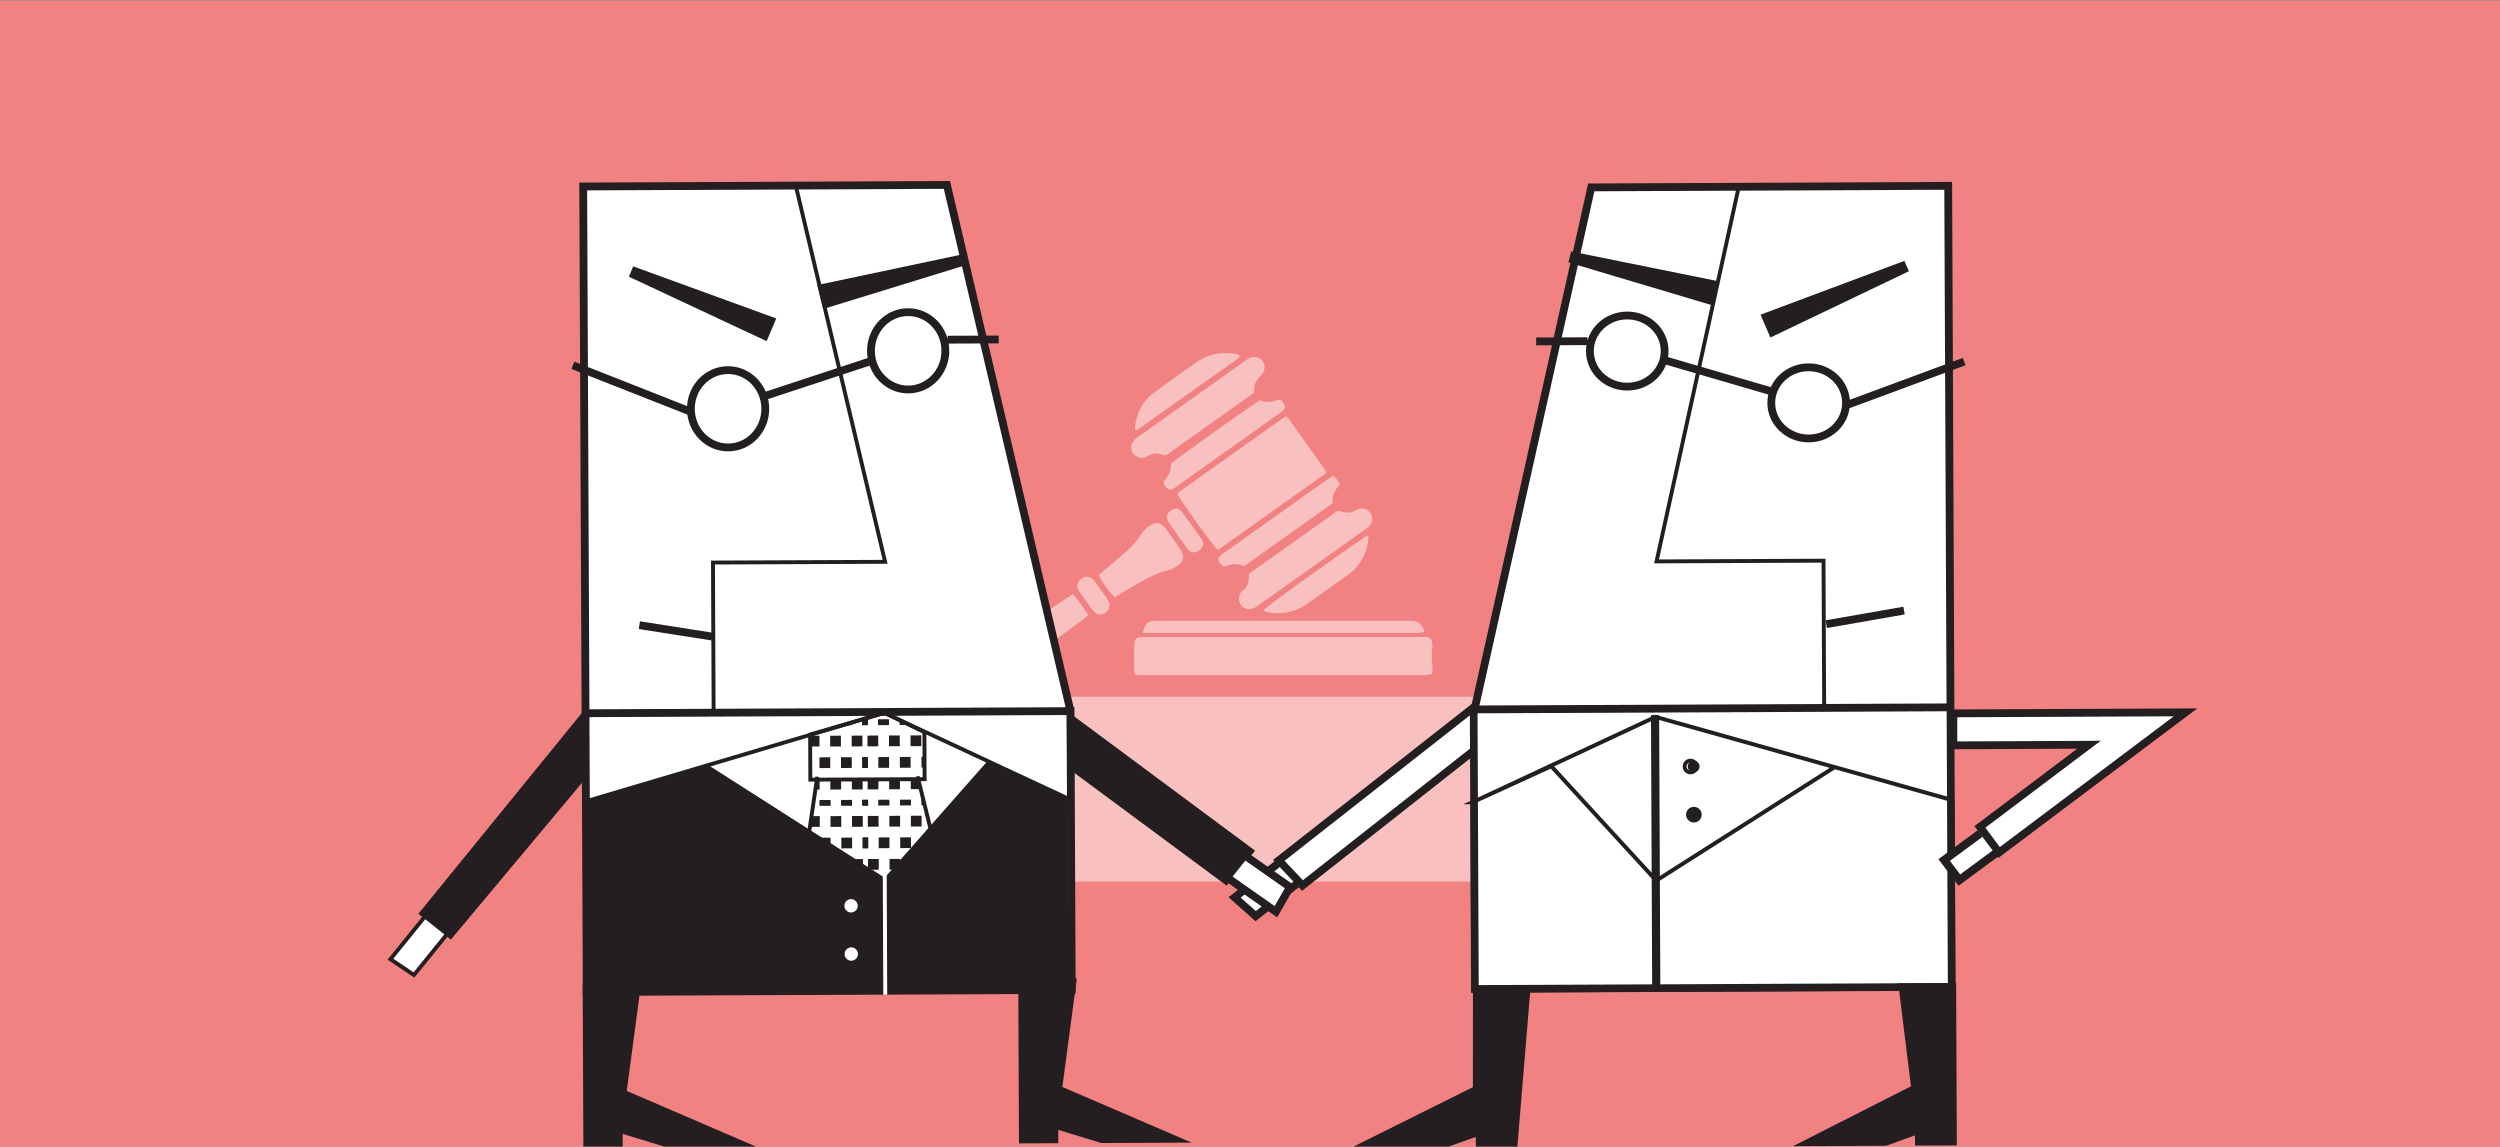<?xml version="1.0" encoding="UTF-8"?>
<svg id="_Слой_1" data-name="Слой 1" xmlns="http://www.w3.org/2000/svg" viewBox="0 0 1595.91 731.95">
  <rect x="0" y="0" width="1595.91" height="731.95" fill="#808080" stroke="none"/>
  <defs>
    <style>
      .cls-1, .cls-2 {
        fill: #fff;
      }

      .cls-3 {
        opacity: .5;
      }

      .cls-2, .cls-4, .cls-5, .cls-6, .cls-7, .cls-8, .cls-9, .cls-10 {
        stroke: #231f20;
      }

      .cls-2, .cls-4, .cls-5, .cls-6, .cls-7, .cls-8, .cls-9, .cls-10, .cls-11 {
        stroke-miterlimit: 10;
      }

      .cls-2, .cls-9 {
        stroke-width: 4.99px;
      }

      .cls-4 {
        stroke-width: 2.57px;
      }

      .cls-4, .cls-5, .cls-6, .cls-7, .cls-8, .cls-9, .cls-10, .cls-11 {
        fill: none;
      }

      .cls-5 {
        stroke-width: 2.45px;
      }

      .cls-12 {
        fill: #f28181;
      }

      .cls-6 {
        stroke-width: 5.21px;
      }

      .cls-7, .cls-11 {
        stroke-width: 2.5px;
      }

      .cls-8 {
        stroke-width: 4.9px;
      }

      .cls-10 {
        stroke-width: 10.42px;
      }

      .cls-11 {
        stroke: #fff;
      }

      .cls-13 {
        fill: #231f20;
      }
    </style>
  </defs>
  <rect class="cls-12" x="0" y=".3" width="1595.91" height="732.21"/>
  <g class="cls-3">
    <path class="cls-1" d="M996.18,444.87c-2.07-.04-4.39-.12-6.72-.12-111.46,0-222.91,0-334.37,0-1.76,0-3.53-.06-5.29,.07-.94,.07-1.91,.38-2.78,.77-1.14,.5-1.65,1.52-1.71,2.72-.03,0-.07,0-.09,0,.04,.15,.07,.3,.11,.45,.03,.44,.12,.86,.29,1.23,1.38,5.78,2.78,11.26,3.87,16.79,1.16,5.93,2.17,11.92,2.79,17.94,.64,6.2,.99,12.47,.99,18.71,0,6.24-.35,12.51-1,18.71-.63,6.02-1.67,12.01-2.83,17.94-1.2,6.07-2.77,12.06-4.19,18.12,.04,0,.11,.01,.2,.02-.09,.35-.14,.72-.12,1.13,.11,1.94,1.54,3.19,4.06,3.38,1.36,.11,2.74,.06,4.11,.06,112.44,0,224.87,0,337.31,0,1.93,0,3.86-.13,5.63-.19,5.25-9.82,11.19-41.79,10.34-64.15-.65-17.3-5.76-46.03-10.6-53.57Z"/>
    <path class="cls-1" d="M694.64,392.51c-3.07-4.67-5.84-9.1-9.75-13.32-1.83,1.19-3.15,2.01-4.43,2.9-20.09,13.98-40.68,27.19-61.5,40.03-22.15,13.66-44.41,27.15-66.48,40.95-21.41,13.39-42.47,27.33-62.58,42.63-7.62,5.8-14.84,12.14-22.18,18.31-1.64,1.38-3.05,3.04-4.44,4.67-1.43,1.68-1.55,3.59-.27,5.41,4.04,5.77,8.06,11.56,12.23,17.24,1.71,2.32,3.44,2.66,6.23,1.45,3.05-1.32,6.1-2.72,8.93-4.44,8.18-4.99,16.43-9.91,24.34-15.3,26.56-18.08,51.8-37.92,76.66-58.25,33.33-27.27,66.25-55.05,101.24-80.22,.73-.53,1.29-1.31,2.01-2.06Z"/>
    <path class="cls-1" d="M753.36,313.56c-.73,.52-1.26,1.32-1.82,1.93,5.78,9.32,22.35,32.2,25.86,35.64,23.03-16.35,46.12-32.74,69.15-49.15-.3-.93-.36-1.55-.67-1.99-7.8-11.02-15.63-22.03-23.48-33.02-.32-.45-.88-.71-1.45-1.15-.7,.39-1.4,.7-2.02,1.14-21.87,15.53-43.73,31.06-65.57,46.62Z"/>
    <path class="cls-1" d="M914.08,415.94c.14-1.1,.28-1.86,.32-2.62,.04-.78,.03-1.57-.06-2.34-.22-1.92-.72-3.06-1.81-3.69-.6-.44-1.34-.71-2.14-.71h-178.26c-.17,0-.33,.01-.49,.02-.26,0-.53,0-.79,0-6.02,.05-6.83,.89-6.81,6.77,0,.11,0,.23,.01,.35-.04,.33-.07,.66-.07,1v12c0,.07,.02,.14,.02,.2,.05,1.21,.19,2.41,.5,3.64,2.42,.7,4.77,.43,7.08,.43,58.35,.02,116.69,.01,175.04,.01,1.37,0,2.75,.08,4.11-.04,1.1-.09,2.19-.41,3.28-.62,.53-2.99,.65-5.7,0-8.53v-5.86s.04-.01,.07-.02Z"/>
    <path class="cls-1" d="M866.83,325.04c-.73,.26-1.42,.66-2.1,1.05-2.15,1.24-4.47,1.34-6.82,.92-1.31-.23-2.58-.65-3.93-1.01-18.91,13.43-37.69,26.78-56.81,40.36,.5,4.66-.59,8.25-4.08,10.84-.31,.23-.55,.55-.79,.86-1.82,2.39-1.88,5.87-.15,8.18,2,2.66,5.3,3.46,8.36,1.94,1.04-.52,2-1.21,2.96-1.89,22.47-15.95,44.93-31.9,67.39-47.86,.95-.68,1.94-1.34,2.79-2.13,2.49-2.34,2.99-5.77,1.34-8.54-1.66-2.78-4.93-3.89-8.17-2.72Z"/>
    <path class="cls-1" d="M726.19,291.71c2.18,1.05,4.22,.71,6.14-.46,3.46-2.11,6.98-2.21,10.65-.64,.31,.13,.75-.05,1.57-.12,18.47-13.12,37.25-26.47,55.77-39.63,.4-2.55,.34-4.82,1.18-6.7,.84-1.88,2.56-3.36,3.92-5,2.27-2.74,2.48-6.01,.52-8.6-2.07-2.73-5.67-3.44-8.93-1.67-1.03,.56-1.96,1.28-2.92,1.96-22.31,15.85-44.61,31.71-66.9,47.57-1.11,.79-2.28,1.57-3.19,2.56-3.29,3.58-2.19,8.61,2.2,10.72Z"/>
    <path class="cls-1" d="M900.71,396.28c-.98,0-1.96-.01-2.94-.01-52.45,0-104.9,0-157.35,0-1.37,0-2.75-.07-4.11,.08-3.83,.43-5.67,2.35-6.86,7.68h6.89c55.19,0,110.38,0,165.57,0,1.57,0,3.14,.07,4.69-.05,.86-.07,1.7-.47,2.67-.76-1.26-4.78-4.05-6.95-8.56-6.95Z"/>
    <path class="cls-1" d="M711.63,381.27c5.87-3.49,11.71-7.06,17.65-10.45,5.1-2.92,10.41-5.33,16.23-6.62,2.2-.49,4.36-1.74,6.23-3.07,3.95-2.82,4.57-6.1,1.98-10.14-2.22-3.46-4.71-6.74-7.09-10.09-.91-1.28-1.76-2.6-2.77-3.79-3.05-3.65-6.38-4.18-10.26-1.3-2,1.49-3.95,3.32-5.26,5.41-2.32,3.7-5.08,6.97-8.28,9.85-4.66,4.19-9.46,8.21-14.22,12.28-1.47,1.26-2.99,2.46-4.42,3.64,2.13,4.67,6.96,11.42,10.2,14.3Z"/>
    <path class="cls-1" d="M850.98,303.69c-1.94,1.3-3.74,2.44-5.47,3.66-15.63,11.08-31.25,22.18-46.87,33.27-6.22,4.41-12.45,8.8-18.63,13.27-2.82,2.04-2.98,3.08-1.06,5.76,.64,.89,1.62,1.53,2.3,2.15,2.41-.65,4.46-1.57,6.53-1.65,2.07-.08,4.16,.68,6.61,1.13,18.58-13.2,37.36-26.54,56.31-40-.63-4.92,1.59-8.72,4.62-11.92q-1.23-3.34-4.34-5.69Z"/>
    <path class="cls-1" d="M747.36,296.2c.78,4.56-1.86,7.99-4.55,11.24,.19,.8,.22,1.41,.47,1.91,.35,.69,.82,1.34,1.32,1.94,1.24,1.47,2.51,1.75,4.12,.82,1.18-.68,2.29-1.51,3.4-2.3,21.21-15.08,42.42-30.16,63.63-45.24,.96-.68,1.94-1.33,2.85-2.07,1.85-1.5,2.12-2.72,1.1-4.55-1.35-2.42-2.72-3.4-4.62-2.52-3.66,1.7-7.2,1.32-10.71,.07-5.52,3.13-53.56,37.39-57.01,40.69Z"/>
    <path class="cls-1" d="M833.6,386.02c9.17-6.34,18.25-12.81,27.27-19.36,5.72-4.16,9.51-9.8,11.5-16.58,.74-2.54,1.52-5.13,1.06-8.49-1.43,.85-2.42,1.36-3.33,1.99-28.98,20.03-60.69,42.92-63.88,46.18,1.59,.48,2.98,1.12,4.43,1.31,8.24,1.07,16.04-.27,22.95-5.05Z"/>
    <path class="cls-1" d="M725.91,274.46c21.55-15.22,43.08-30.46,64.59-45.73,.42-.3,.62-.92,1.06-1.58-.79-.41-1.41-.93-2.11-1.05-8.57-1.46-16.88-.77-24.21,4.23-9.85,6.71-19.55,13.64-29.13,20.74-5.15,3.82-8.45,9.19-10.3,15.33-.77,2.56-1.64,5.19-1.18,7.94,.56,.06,1.06,.27,1.28,.11Z"/>
    <path class="cls-1" d="M457.46,536.81c-4.19,4.64-7.84,9.2-11.47,13.77-1.65,2.07-1.66,4.31-.2,6.52,.65,.98,1.29,1.96,2.03,2.87,2.2,2.7,3.76,3.19,7.17,2,4.79-1.67,9.54-3.46,14.27-5.27,.66-.25,1.17-.89,1.7-1.32-2.63-5.19-9.71-15.02-13.5-18.56Z"/>
    <path class="cls-1" d="M767.65,348.92c.98-1.82,.23-3.44-.8-4.9-4.03-5.73-8.03-11.49-12.22-17.11-2.09-2.81-4.28-2.98-7.09-1.07-2.71,1.84-3.4,4.24-1.85,7.04,.85,1.52,1.95,2.91,2.96,4.33,3.04,4.29,6.11,8.56,9.14,12.85,1.06,1.5,2.32,2.62,4.31,2.54,2.56-.15,4.35-1.48,5.53-3.69Z"/>
    <path class="cls-1" d="M697.54,389.65c.44,.61,1.08,1.12,1.71,1.55,1.95,1.3,3.96,1.44,6.01,.18,1.99-1.22,2.96-3,3.09-5.9-.46-.91-1.01-2.36-1.86-3.62-2.29-3.38-4.69-6.68-7.07-9.99-.56-.78-1.16-1.57-1.88-2.21-2.72-2.4-6.53-1.9-8.63,1.08-1.52,2.14-1.58,4.39-.12,6.53,2.85,4.17,5.79,8.27,8.74,12.37Z"/>
  </g>
  <polygon class="cls-13" points="885.34 727.17 922.45 727.21 947.3 718.42 947.3 727.25 963.79 727.27 974.24 601.34 945.49 601.3 945.45 697.22 885.34 727.17"/>
  <polygon class="cls-10" points="885.34 727.17 922.45 727.21 947.3 718.42 947.3 727.25 963.79 727.27 974.24 601.34 945.49 601.3 945.45 697.22 885.34 727.17"/>
  <polyline class="cls-2" points="818.31 549.28 788.15 572.88 801.57 584.83 830.5 562.19"/>
  <polyline class="cls-2" points="961.53 435.25 816.34 549.22 831.45 565.27 958.52 465.21"/>
  <polyline class="cls-1" points="940.75 454.97 941.52 631.3 1245.89 629.97 1245.12 453.64"/>
  <polyline class="cls-8" points="940.75 454.97 941.52 631.3 1245.89 629.97 1245.12 453.64"/>
  <polygon class="cls-1" points="941.28 452.86 1245.11 451.54 1243.66 118.63 1015.81 119.62 941.28 452.86"/>
  <polygon class="cls-9" points="941.28 452.86 1245.11 451.54 1243.66 118.63 1015.81 119.62 941.28 452.86"/>
  <polyline class="cls-7" points="1110.39 117.33 1057.48 358.38 1164.07 357.92 1164.49 453.99"/>
  <line class="cls-9" x1="1165.85" y1="398.45" x2="1215.47" y2="389.77"/>
  <path class="cls-4" d="M939.95,512.15l.52,120.21,306.47-1.34-.45-120.21-75.34-21.12-113.86,72.45-67.03-73.02-50.33,23.03Zm231.21-22.45l-113.86,72.45-67.03-73.02m-50.33,23.03l116.9-54.52,189.57,53.18"/>
  <path class="cls-9" d="M1013.38,217.8l-32.74,.14m197.81,40.81l75.4-27.92m-123.55,18.87l-67.65-19.77m-47.72-5.71c.05,12.54,10.78,22.66,23.96,22.6,13.18-.06,23.82-10.27,23.76-22.81-.05-12.54-10.78-22.66-23.96-22.61-13.18,.06-23.82,10.27-23.76,22.82Zm115.79,33.07c.05,12.54,10.78,22.66,23.96,22.61,13.18-.06,23.82-10.27,23.76-22.82-.05-12.54-10.78-22.66-23.96-22.61-13.18,.06-23.82,10.27-23.76,22.82Z"/>
  <polygon class="cls-13" points="1215.7 166.53 1123.84 200.88 1130.17 215.45 1218.57 173.15 1215.7 166.53"/>
  <polygon class="cls-13" points="1001.23 167.52 1093.49 195.03 1097.23 179.59 1002.93 160.51 1001.23 167.52"/>
  <polygon class="cls-13" points="1166.55 726.37 1203.16 726.21 1227.63 717.37 1227.67 726.1 1243.94 726.03 1243.53 632.8 1217.65 632.92 1225.52 696.43 1166.55 726.37"/>
  <polygon class="cls-10" points="1166.55 726.37 1203.16 726.21 1227.63 717.37 1227.67 726.1 1243.94 726.03 1243.53 632.8 1217.65 632.92 1225.52 696.43 1166.55 726.37"/>
  <line class="cls-6" x1="1057.3" y1="632.9" x2="1056.53" y2="456.51"/>
  <polyline class="cls-1" points="1274.36 544.43 1250.79 561.82 1241.08 549.01 1264.03 532.08"/>
  <polyline class="cls-6" points="1274.36 544.43 1250.79 561.82 1241.08 549.01 1264.03 532.08"/>
  <polygon class="cls-2" points="1333.5 475.43 1246.95 475.8 1246.95 455.38 1395.18 454.74 1276.11 544.22 1263.9 527.87 1333.5 475.43"/>
  <path class="cls-13" d="M1077.54,520.07c0,2.08,1.7,3.76,3.78,3.75,2.08,0,3.76-1.7,3.75-3.78,0-2.08-1.7-3.76-3.78-3.75-2.08,0-3.76,1.7-3.75,3.78"/>
  <path class="cls-5" d="M1077.54,520.07c0,2.08,1.7,3.76,3.78,3.75,2.08,0,3.76-1.7,3.75-3.78,0-2.08-1.7-3.76-3.78-3.75-2.08,0-3.76,1.7-3.75,3.78Z"/>
  <path class="cls-13" d="M1077.4,489.32c0,2.08,1.7,3.76,3.78,3.75,2.08,0,3.76-1.7,3.75-3.78,0-2.08-1.7-3.76-3.78-3.75-2.08,0-3.76,1.7-3.75,3.78"/>
  <path class="cls-5" d="M1075.4,489.32c0,2.08,1.7,3.76,3.78,3.75,2.08,0,3.76-1.7,3.75-3.78,0-2.08-1.7-3.76-3.78-3.75-2.08,0-3.76,1.7-3.75,3.78Z"/>
  <polyline class="cls-13" points="641.7 457.64 783.22 562.91 798.83 543.16 663.27 443.76"/>
  <polyline class="cls-9" points="641.7 457.64 782.61 561.92 797.61 543.47 663.27 443.76"/>
  <polyline class="cls-1" points="272.44 584.25 250.45 611.61 264.72 621.25 285.82 595"/>
  <polyline class="cls-7" points="272.38 583.72 249.21 612.33 264.25 622.41 286.49 594.96"/>
  <polyline class="cls-13" points="374.84 454.33 271.2 583.25 287.46 596.32 373.42 492.13"/>
  <polyline class="cls-9" points="376.18 453.25 270.62 582.93 287.46 596.32 374.71 491.99"/>
  <polygon class="cls-1" points="375.62 631.55 681.77 630.22 680.99 451.23 604.61 119.76 373.39 120.77 375.62 631.55"/>
  <path class="cls-9" d="M683.37,453.95l-309.6,1.35-1.47-336.25,232.17-1.01,78.9,335.92Zm0,0l.78,177.97-309.6,1.35-.78-177.97"/>
  <polyline class="cls-7" points="455.55 454.42 455.14 359.11 565.02 358.64 508.34 119.99"/>
  <line class="cls-9" x1="454.63" y1="406.37" x2="408.15" y2="399.09"/>
  <path class="cls-7" d="M681.81,509.76l-117.32-54.71-189,56.05m75.03-22.25l114.43,73.07,66.35-75.25"/>
  <polygon class="cls-13" points="681.46 509.64 681.98 630.22 376.25 631.55 375.65 510.97 450.62 489.13 564.82 560.82 631.05 486.98 681.46 509.64"/>
  <rect class="cls-13" x="581.29" y="469.39" width="6.87" height="6.87" transform="translate(-2.01 2.5) rotate(-.24)"/>
  <rect class="cls-13" x="567.54" y="469.45" width="6.87" height="6.87" transform="translate(-2.01 2.44) rotate(-.24)"/>
  <rect class="cls-13" x="553.79" y="469.51" width="6.87" height="6.87" transform="translate(-2.01 2.38) rotate(-.24)"/>
  <polygon class="cls-13" points="574.37 462.56 578.19 462.54 574.36 460.72 574.37 462.56"/>
  <rect class="cls-13" x="560.62" y="459.16" width="6.87" height="3.44" transform="translate(-1.96 2.41) rotate(-.24)"/>
  <polygon class="cls-13" points="553.08 459.21 550.31 460.02 550.32 462.67 553.75 462.65 553.74 459.21 553.08 459.21"/>
  <rect class="cls-13" x="588.22" y="483.12" width="1.11" height="6.87" transform="translate(-2.25 2.73) rotate(-.27)"/>
  <rect class="cls-13" x="574.47" y="483.17" width="6.87" height="6.87" transform="translate(-2.07 2.47) rotate(-.24)"/>
  <rect class="cls-13" x="560.73" y="483.23" width="6.87" height="6.87" transform="translate(-2.07 2.41) rotate(-.24)"/>
  <rect class="cls-13" x="550.42" y="483.28" width="3.44" height="6.87" transform="translate(-2.07 2.36) rotate(-.24)"/>
  <rect class="cls-13" x="529.98" y="469.61" width="6.87" height="6.87" transform="translate(-2.01 2.28) rotate(-.24)"/>
  <rect class="cls-13" x="543.72" y="469.55" width="6.87" height="6.87" transform="translate(-2.01 2.34) rotate(-.24)"/>
  <rect class="cls-13" x="518.04" y="469.67" width="5.06" height="6.87" transform="translate(-2.05 2.26) rotate(-.25)"/>
  <polygon class="cls-13" points="540.94 462.71 543.67 462.7 543.67 461.92 540.94 462.71"/>
  <polygon class="cls-13" points="553.08 459.21 550.54 459.95 550.55 462.67 553.98 462.65 553.97 459.21 553.08 459.21"/>
  <rect class="cls-13" x="536.91" y="483.33" width="6.87" height="6.87" transform="translate(-2.07 2.31) rotate(-.24)"/>
  <rect class="cls-13" x="550.65" y="483.28" width="3.44" height="6.87" transform="translate(-2.07 2.36) rotate(-.24)"/>
  <rect class="cls-13" x="523.16" y="483.39" width="6.87" height="6.87" transform="translate(-2.07 2.25) rotate(-.24)"/>
  <polygon class="cls-13" points="574.37 462.79 578.67 462.77 574.36 460.72 574.37 462.79"/>
  <rect class="cls-13" x="560.62" y="459.4" width="6.87" height="3.44" transform="translate(-1.96 2.41) rotate(-.24)"/>
  <polygon class="cls-13" points="552.26 459.45 550.3 460.02 550.32 462.9 553.75 462.88 553.74 459.45 552.26 459.45"/>
  <polygon class="cls-13" points="540.13 462.94 543.68 462.93 543.67 461.92 540.13 462.94"/>
  <polygon class="cls-13" points="552.26 459.45 550.53 459.95 550.55 462.9 553.99 462.88 553.97 459.45 552.26 459.45"/>
  <polygon class="cls-7" points="590.11 467.41 590.24 497.39 517.29 497.71 517.16 468.97 564.62 455.06 590.11 467.41"/>
  <rect class="cls-13" x="581.73" y="572.02" width="6.87" height="3.03" transform="translate(-2.44 2.5) rotate(-.24)"/>
  <rect class="cls-13" x="595.47" y="571.96" width="6.87" height="3.03" transform="translate(-2.44 2.56) rotate(-.24)"/>
  <rect class="cls-13" x="567.98" y="572.08" width="6.87" height="3.03" transform="translate(-2.44 2.44) rotate(-.24)"/>
  <rect class="cls-13" x="554.23" y="572.14" width="6.87" height="3.03" transform="translate(-2.44 2.38) rotate(-.24)"/>
  <rect class="cls-13" x="588.56" y="561.68" width="6.87" height="3.44" transform="translate(-2.4 2.53) rotate(-.24)"/>
  <rect class="cls-13" x="574.81" y="561.74" width="6.87" height="3.44" transform="translate(-2.4 2.47) rotate(-.24)"/>
  <rect class="cls-13" x="561.07" y="561.8" width="6.87" height="3.44" transform="translate(-2.4 2.41) rotate(-.24)"/>
  <rect class="cls-13" x="550.76" y="561.85" width="3.44" height="3.44" transform="translate(-2.4 2.36) rotate(-.24)"/>
  <rect class="cls-13" x="530.41" y="572.24" width="6.87" height="3.03" transform="translate(-2.44 2.28) rotate(-.24)"/>
  <rect class="cls-13" x="544.16" y="572.18" width="6.87" height="3.03" transform="translate(-2.44 2.34) rotate(-.24)"/>
  <rect class="cls-13" x="516.67" y="572.3" width="6.87" height="3.03" transform="translate(-2.44 2.22) rotate(-.24)"/>
  <rect class="cls-13" x="537.24" y="561.9" width="6.87" height="3.44" transform="translate(-2.4 2.31) rotate(-.24)"/>
  <rect class="cls-13" x="550.98" y="561.85" width="3.44" height="3.44" transform="translate(-2.39 2.36) rotate(-.24)"/>
  <rect class="cls-13" x="523.5" y="561.96" width="6.87" height="3.44" transform="translate(-2.4 2.25) rotate(-.24)"/>
  <polygon class="cls-13" points="512.85 562.02 512.36 565.46 516.63 565.44 516.61 562.01 512.85 562.02"/>
  <rect class="cls-13" x="581.51" y="520.7" width="6.87" height="6.87" transform="translate(-2.23 2.5) rotate(-.24)"/>
  <rect class="cls-13" x="567.76" y="520.76" width="6.87" height="6.87" transform="translate(-2.23 2.44) rotate(-.24)"/>
  <rect class="cls-13" x="554.02" y="520.82" width="6.87" height="6.87" transform="translate(-2.23 2.38) rotate(-.24)"/>
  <polygon class="cls-13" points="588.32 510.38 588.34 513.82 589.48 513.81 588.64 510.38 588.32 510.38"/>
  <rect class="cls-13" x="574.59" y="510.42" width="6.87" height="3.44" transform="translate(-2.18 2.47) rotate(-.24)"/>
  <rect class="cls-13" x="560.84" y="510.48" width="6.87" height="3.44" transform="translate(-2.18 2.41) rotate(-.24)"/>
  <rect class="cls-13" x="550.53" y="510.53" width="3.44" height="3.44" transform="translate(-2.18 2.36) rotate(-.24)"/>
  <polygon class="cls-13" points="588.43 534.44 588.46 541.3 595.33 541.27 595.32 537.62 594.53 534.41 588.43 534.44"/>
  <rect class="cls-13" x="574.7" y="534.48" width="6.87" height="6.87" transform="translate(-2.29 2.47) rotate(-.24)"/>
  <rect class="cls-13" x="560.96" y="534.54" width="6.87" height="6.87" transform="translate(-2.29 2.41) rotate(-.24)"/>
  <rect class="cls-13" x="550.65" y="534.6" width="3.44" height="6.87" transform="translate(-2.29 2.36) rotate(-.24)"/>
  <rect class="cls-13" x="581.63" y="548.2" width="6.87" height="6.87" transform="translate(-2.35 2.5) rotate(-.24)"/>
  <polygon class="cls-13" points="595.36 548.15 595.39 555.02 599.58 555 597.89 548.14 595.36 548.15"/>
  <rect class="cls-13" x="567.88" y="548.26" width="6.87" height="6.87" transform="translate(-2.35 2.44) rotate(-.24)"/>
  <rect class="cls-13" x="554.14" y="548.32" width="6.87" height="6.87" transform="translate(-2.35 2.38) rotate(-.24)"/>
  <rect class="cls-13" x="588.56" y="561.91" width="6.87" height="3.44" transform="translate(-2.4 2.53) rotate(-.24)"/>
  <rect class="cls-13" x="574.81" y="561.97" width="6.87" height="3.44" transform="translate(-2.4 2.47) rotate(-.24)"/>
  <rect class="cls-13" x="561.07" y="562.03" width="6.87" height="3.44" transform="translate(-2.4 2.41) rotate(-.24)"/>
  <rect class="cls-13" x="550.76" y="562.08" width="3.44" height="3.44" transform="translate(-2.4 2.36) rotate(-.24)"/>
  <rect class="cls-13" x="530.2" y="520.93" width="6.87" height="6.87" transform="translate(-2.23 2.28) rotate(-.24)"/>
  <rect class="cls-13" x="543.94" y="520.87" width="6.87" height="6.87" transform="translate(-2.23 2.34) rotate(-.24)"/>
  <polygon class="cls-13" points="518.82 520.99 517.82 527.87 523.34 527.84 523.31 520.97 518.82 520.99"/>
  <rect class="cls-13" x="537.02" y="510.59" width="6.87" height="3.44" transform="translate(-2.18 2.31) rotate(-.24)"/>
  <rect class="cls-13" x="550.76" y="510.53" width="3.44" height="3.44" transform="translate(-2.18 2.36) rotate(-.24)"/>
  <rect class="cls-13" x="523.27" y="510.65" width="6.87" height="3.44" transform="translate(-2.18 2.25) rotate(-.24)"/>
  <rect class="cls-13" x="537.13" y="534.65" width="6.87" height="6.87" transform="translate(-2.29 2.31) rotate(-.24)"/>
  <rect class="cls-13" x="550.87" y="534.59" width="3.44" height="6.87" transform="translate(-2.29 2.36) rotate(-.24)"/>
  <rect class="cls-13" x="523.38" y="534.71" width="6.87" height="6.87" transform="translate(-2.29 2.25) rotate(-.24)"/>
  <polygon class="cls-13" points="515.82 541.62 516.52 541.62 516.5 536.93 515.82 541.62"/>
  <rect class="cls-13" x="530.32" y="548.42" width="6.87" height="6.87" transform="translate(-2.35 2.28) rotate(-.24)"/>
  <rect class="cls-13" x="544.06" y="548.36" width="6.87" height="6.87" transform="translate(-2.35 2.34) rotate(-.24)"/>
  <rect class="cls-13" x="516.57" y="548.48" width="6.87" height="6.87" transform="translate(-2.35 2.22) rotate(-.24)"/>
  <rect class="cls-13" x="537.24" y="562.14" width="6.87" height="3.44" transform="translate(-2.4 2.31) rotate(-.24)"/>
  <rect class="cls-13" x="550.99" y="562.08" width="3.44" height="3.44" transform="translate(-2.4 2.36) rotate(-.24)"/>
  <rect class="cls-13" x="523.5" y="562.2" width="6.87" height="3.44" transform="translate(-2.4 2.25) rotate(-.24)"/>
  <polygon class="cls-13" points="512.82 562.26 512.33 565.69 516.63 565.68 516.61 562.24 512.82 562.26"/>
  <polygon class="cls-13" points="581.39 496.9 581.42 503.76 587.02 503.74 585.33 496.88 581.39 496.9"/>
  <rect class="cls-13" x="567.66" y="496.94" width="6.87" height="6.87" transform="translate(-2.13 2.44) rotate(-.24)"/>
  <rect class="cls-13" x="553.91" y="497" width="6.87" height="6.87" transform="translate(-2.13 2.38) rotate(-.24)"/>
  <polygon class="cls-13" points="588.32 510.61 588.34 514.05 589.54 514.04 588.7 510.61 588.32 510.61"/>
  <rect class="cls-13" x="574.59" y="510.65" width="6.87" height="3.44" transform="translate(-2.18 2.47) rotate(-.24)"/>
  <rect class="cls-13" x="560.84" y="510.71" width="6.87" height="3.44" transform="translate(-2.18 2.41) rotate(-.24)"/>
  <rect class="cls-13" x="550.53" y="510.77" width="3.44" height="3.44" transform="translate(-2.18 2.36) rotate(-.24)"/>
  <rect class="cls-13" x="530.09" y="497.11" width="6.87" height="6.87" transform="translate(-2.13 2.28) rotate(-.24)"/>
  <rect class="cls-13" x="543.84" y="497.05" width="6.87" height="6.87" transform="translate(-2.13 2.34) rotate(-.24)"/>
  <polygon class="cls-13" points="522.29 497.15 521.29 504.03 523.24 504.02 523.2 497.15 522.29 497.15"/>
  <rect class="cls-13" x="537.02" y="510.82" width="6.87" height="3.44" transform="translate(-2.18 2.31) rotate(-.24)"/>
  <rect class="cls-13" x="550.76" y="510.77" width="3.44" height="3.44" transform="translate(-2.18 2.36) rotate(-.24)"/>
  <rect class="cls-13" x="523.27" y="510.88" width="6.87" height="3.44" transform="translate(-2.18 2.25) rotate(-.24)"/>
  <polyline class="cls-7" points="521.72 495.83 509.92 576.24 605.56 575.82 585.72 495.55"/>
  <path class="cls-9" d="M488.53,260.85c.06,13.63-10.53,24.74-23.64,24.79-13.12,.06-23.8-10.95-23.86-24.58-.06-13.63,10.53-24.74,23.64-24.79,13.11-.06,23.8,10.95,23.86,24.58Zm114.95-37c.06,13.64-10.52,24.74-23.64,24.79-13.12,.06-23.8-10.95-23.86-24.58-.06-13.63,10.53-24.74,23.65-24.79,13.12-.06,23.8,10.95,23.86,24.58Zm-114.6,28.75l67.16-22.11m-115,32.38l-75.31-29.67m239.23-16.35l32.59-.14"/>
  <polygon class="cls-13" points="404.24 170.05 495.54 203.29 489.4 217.79 401.45 176.63 404.24 170.05"/>
  <polygon class="cls-13" points="616.72 169.18 525.55 197.24 521.72 181.97 614.99 162.25 616.72 169.18"/>
  <polygon class="cls-13" points="463.5 727.82 422.39 728 394.83 719.07 394.86 728.12 376.59 728.2 376.17 631.55 405.24 631.43 396.99 697.34 463.5 727.82"/>
  <polygon class="cls-9" points="470.64 729.51 425.35 729.71 394.97 720.47 395.02 729.84 374.89 729.93 374.45 629.84 406.47 629.7 397.37 697.96 470.64 729.51"/>
  <path class="cls-1" d="M547.56,578.22c0,2.36-1.9,4.28-4.25,4.29-2.36,0-4.28-1.9-4.29-4.26,0-2.36,1.9-4.28,4.25-4.29,2.36,0,4.28,1.9,4.29,4.26"/>
  <path class="cls-1" d="M547.69,609.01c0,2.36-1.9,4.28-4.25,4.29-2.36,0-4.28-1.9-4.29-4.26,0-2.36,1.9-4.28,4.26-4.29,2.36,0,4.28,1.9,4.29,4.26"/>
  <line class="cls-11" x1="565.12" y1="634.95" x2="564.78" y2="557.19"/>
  <polygon class="cls-13" points="741.17 725.28 700.06 725.46 672.49 716.53 672.53 725.58 654.26 725.66 653.84 629.01 682.9 628.88 674.66 694.8 741.17 725.28"/>
  <polygon class="cls-9" points="748.72 726.97 703.43 727.17 673.05 717.92 673.09 727.3 652.96 727.39 652.53 627.3 684.55 627.16 675.45 695.42 748.72 726.97"/>
  <polyline class="cls-1" points="785.27 561.53 814.5 582 823.5 566.29 797 546.84"/>
  <polyline class="cls-9" points="784.34 560.87 814.5 582 823.5 566.29 794.57 546.02"/>
</svg>